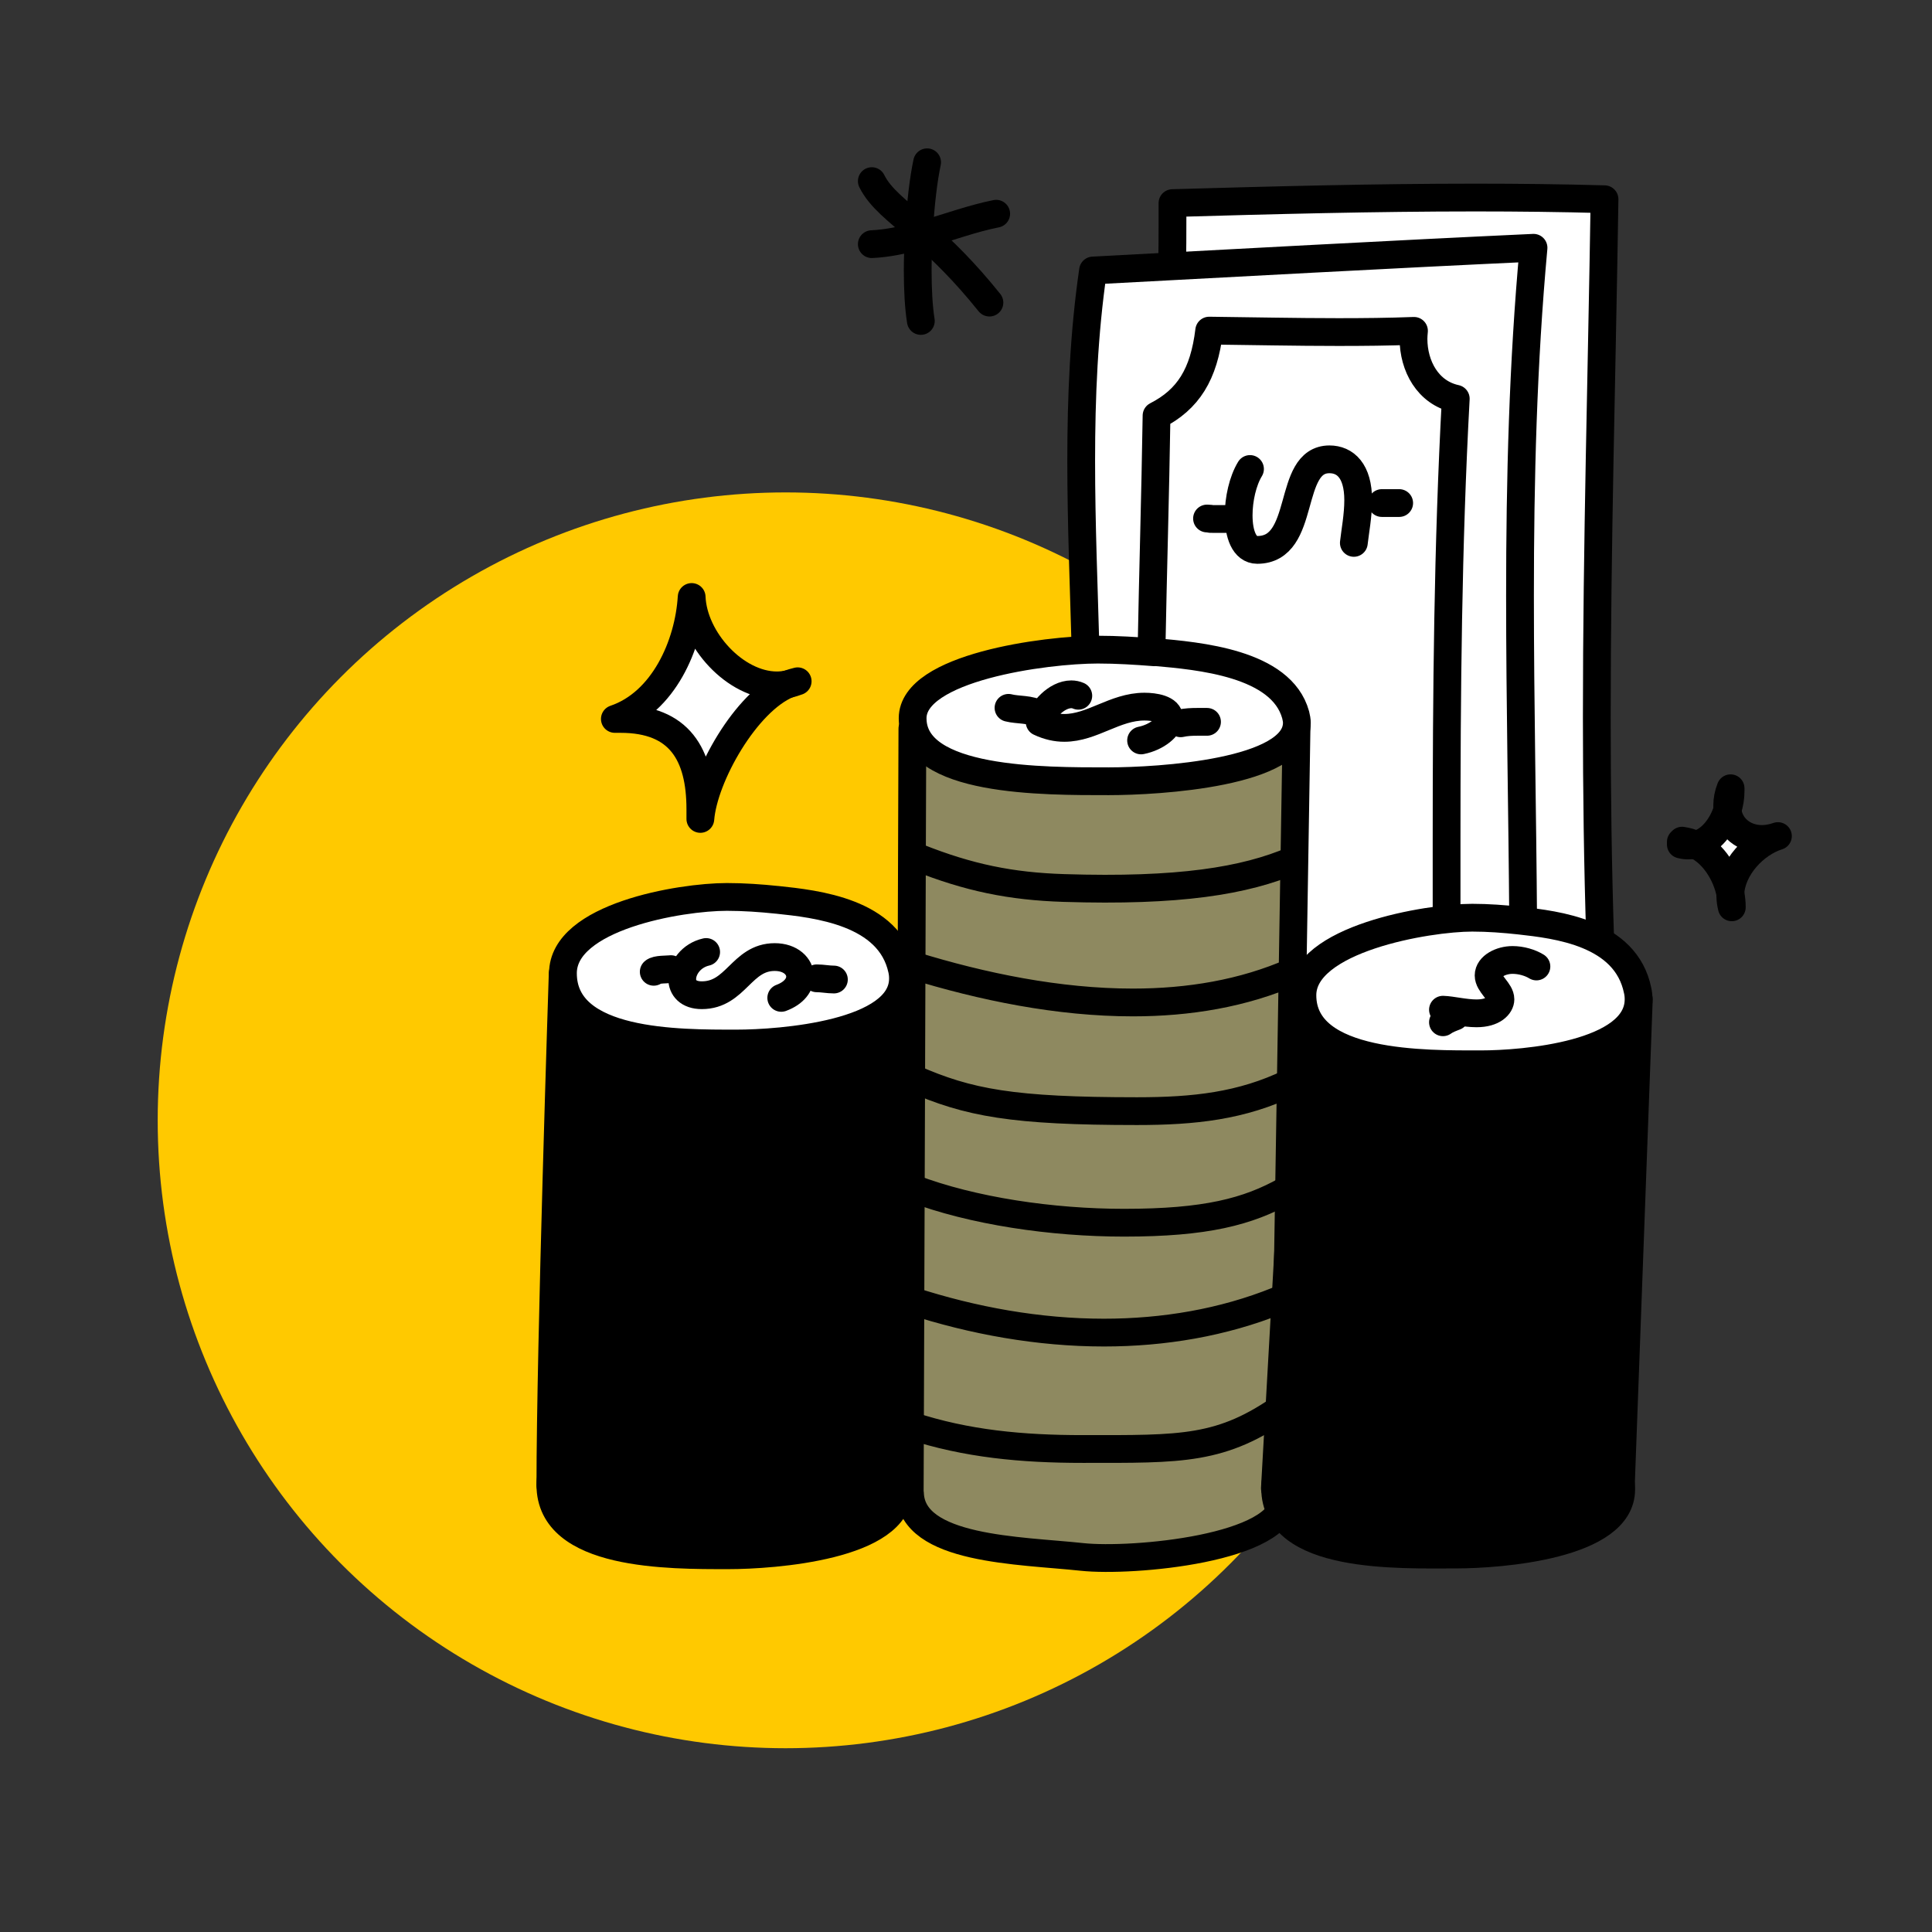 <?xml version="1.0" encoding="UTF-8"?><svg xmlns="http://www.w3.org/2000/svg" viewBox="0 0 80 80"><rect x="0" y="0" width="80" height="80" fill="#333333" stroke="none"/><defs><style>.c{fill:#8e8960;}.c,.d,.e,.f{stroke:#000;stroke-linecap:round;stroke-linejoin:round;stroke-width:1.15px;}.d,.g{fill:#fff;}.h{fill:#ffc900;}.f{fill:none;}</style></defs><g id="a"/><g id="b"><path class="d" d="M66.26,38.9c-.1-3.06-.14-6.13-.14-9.19,0-7.15,.21-14.3,.32-21.46-1.78-.05-3.56-.07-5.34-.07-4.19,0-8.37,.11-12.55,.23,0,.22,0,.44,0,.66,0,.65,0,1.31-.02,1.96v31.73l17.73-3.86Z"/><circle class="h" cx="32.53" cy="46.39" r="26"/><path class="d" d="M63.07,38.12c-.03-4.48-.13-8.97-.13-13.46,0-4.81,.12-9.61,.56-14.4-6.08,.28-12.16,.62-18.24,.94-.38,2.61-.49,5.24-.49,7.88s.11,5.22,.18,7.82l-.18,16.3,18.3-5.1Z"/><path class="d" d="M47.68,27c.06-3.26,.16-6.53,.21-9.79,1.31-.67,1.96-1.7,2.18-3.52,1.77,.02,3.56,.06,5.35,.06,1.05,0,2.09-.01,3.13-.05-.01,.11-.02,.22-.02,.33,0,1.12,.59,2.23,1.75,2.48-.33,6.07-.38,12.2-.38,18.29,0,1.09,0,2.18,0,3.27"/><g><g><path class="g" d="M72.96,34.74c.21,0,.43-.04,.66-.12-.96,.3-1.92,1.31-1.97,2.39-.16-.82-.69-1.68-1.43-2.03,.62-.15,1.09-.77,1.3-1.43,.09,.71,.68,1.19,1.43,1.19Z"/><path d="M37.17,61.34c.03,.13,.04,.25,.04,.37,0,2.31-5.17,2.69-7.06,2.69-2.44,0-7.36,.04-7.36-2.91,0-2.35,4.97-3.16,6.96-3.16,.72,0,1.43,.05,2.12,.12,1.65,.17,4.77,.5,5.3,2.89Z"/><path class="g" d="M32.16,28.38c.16,0,.31-.02,.47-.05-1.74,.72-3.49,3.82-3.63,5.58,0-.14,0-.27,0-.4,0-2.28-.87-3.74-3.3-3.74-.08,0-.16,0-.24,0,2.01-.68,3.06-3.06,3.18-5.05,.07,1.76,1.81,3.66,3.53,3.66Z"/></g><g><path class="f" d="M49.98,21.47c.32,.01-.04,.02,.27,.02,.24,0,.49,0,.74,0"/><path class="f" d="M51.76,19.42c-.3,.49-.47,1.25-.47,1.92,0,.77,.23,1.43,.77,1.43,2.08,0,1.19-3.75,2.99-3.75,.65,0,1.19,.47,1.19,1.69,0,.64-.13,1.31-.18,1.77"/><path class="f" d="M57.22,20.83c.23,0,.46,0,.69,0,.11,0-.11,0,0,0"/><path class="f" d="M70.22,34.98c.62-.15,1.09-.77,1.3-1.43"/><path class="f" d="M70.22,34.98c-.18-.09-.37-.14-.57-.17-.02,.02-.03,.03-.05,.05,0,.04,0,.07,0,.11,.11,.03,.22,.04,.32,.04,.1,0,.19-.01,.28-.03Z"/><path class="f" d="M71.65,37.02c-.16-.82-.69-1.68-1.43-2.03"/><path class="f" d="M71.65,37.02s0,.06,0,.09c0,.15,.02,.3,.06,.46v-.03c0-.17-.02-.34-.05-.51Z"/><path class="f" d="M71.53,33.55c.09,.71,.68,1.19,1.43,1.19,.21,0,.43-.04,.66-.12-.96,.3-1.92,1.31-1.97,2.39"/><path class="f" d="M71.53,33.55c.09-.27,.13-.54,.13-.79,0-.04,0-.08,0-.12-.1,.25-.14,.49-.14,.71,0,.07,0,.14,.02,.2Z"/><path class="f" d="M32.63,28.33c.13-.03,.27-.07,.4-.12-.13,.03-.26,.07-.4,.12Z"/><path class="f" d="M32.63,28.33c-1.74,.72-3.49,3.82-3.63,5.58,0-.14,0-.27,0-.4,0-2.28-.87-3.74-3.3-3.74-.08,0-.16,0-.24,0,2.01-.68,3.06-3.06,3.18-5.05,.07,1.76,1.81,3.66,3.53,3.66,.16,0,.31-.02,.47-.05Z"/><path class="f" d="M38.39,6.72c-.15,.7-.27,1.72-.33,2.78,0,.09-.01,.17-.02,.26-.02,.48-.04,.97-.04,1.43,0,.8,.04,1.54,.13,2.1"/><path class="f" d="M36.1,10.11c.65-.03,1.3-.17,1.95-.35,.08-.02,.16-.04,.24-.07,1-.28,1.99-.65,2.96-.84"/><path class="f" d="M36.1,7.5c.35,.7,1.01,1.18,1.96,2.01,.07,.06,.14,.13,.22,.19,.74,.66,1.64,1.52,2.69,2.83"/><path class="f" d="M31.87,58.45c-.69-.07-1.4-.12-2.12-.12-1.99,0-6.96,.82-6.96,3.16,0,2.95,4.92,2.91,7.36,2.91,1.89,0,7.06-.38,7.06-2.69,0-.11-.01-.24-.04-.37-.53-2.4-3.65-2.72-5.3-2.89Z"/></g></g><path class="c" d="M37.68,61.84c.09,2.35,4.53,2.35,7.13,2.63,2.07,.22,8.36-.34,8.36-2.42l.52-32.11-15.91,.23-.11,31.68Z"/><path class="e" d="M61.95,58.42c-.67-.07-1.36-.12-2.05-.12-1.93,0-7.1,.98-7.1,3.32,0,2.95,5.13,2.75,7.49,2.75,1.83,0,6.84-.38,6.84-2.69,0-.12-.01-.24-.04-.37-.52-2.4-3.53-2.72-5.13-2.89Z"/><polygon class="e" points="67.86 41.38 67.11 61.68 52.79 61.63 53.94 41.22 67.86 41.38"/><path class="d" d="M62.92,38.12c-.64-.07-1.3-.12-1.96-.12-1.84,0-7.03,.87-7.03,3.21,0,2.95,5.14,2.86,7.4,2.86,1.74,0,6.52-.38,6.52-2.69,0-.12-.01-.24-.04-.37-.49-2.4-3.37-2.72-4.89-2.89Z"/><path class="d" d="M47.8,27.01c-.76-.06-1.55-.11-2.34-.11-2.19,0-7.67,.74-7.67,2.84,0,2.65,5.43,2.61,8.12,2.61,2.08,0,7.79-.34,7.79-2.42,0-.1-.02-.21-.05-.33-.59-2.15-4.03-2.44-5.84-2.6Z"/><path class="d" d="M44.65,28.81c-.09-.04-.19-.06-.29-.06-.61,0-1.23,.68-1.31,1.15,.36,.17,.7,.24,1.02,.24,1.16,0,2.09-.88,3.32-.88,.4,0,1.03,.09,1.03,.49,0,.35-.52,.78-1.17,.91"/><path class="d" d="M48.89,29.95c.22-.05,.45-.06,.68-.06,.14,0,.27,0,.41,0h0"/><path class="d" d="M43.01,29.57c-.35-.22-.86-.16-1.25-.26"/><path class="e" d="M22.79,61.5c0-5.75,.51-21.19,.51-21.19l14.08,.21-.21,20.82-14.38,.16Z"/><path class="d" d="M32.17,37.26c-.67-.07-1.37-.12-2.07-.12-1.94,0-6.79,.82-6.79,3.16,0,2.95,4.8,2.91,7.18,2.91,1.84,0,6.9-.38,6.9-2.69,0-.12-.01-.24-.04-.37-.52-2.4-3.56-2.72-5.17-2.89Z"/><path class="d" d="M32.35,41.32c.54-.2,.78-.55,.78-.88,0-.42-.39-.81-1.05-.81-1.38,0-1.6,1.58-3.02,1.58-.56,0-.81-.31-.81-.67,0-.45,.37-.98,.99-1.12"/><path class="d" d="M33.82,40.51c.24,0,.47,.05,.71,.05"/><path class="d" d="M27.07,40.24c.11-.11,.55-.09,.71-.11"/><path class="d" d="M63.62,40.02c-.26-.16-.63-.27-.99-.27-.48,0-.99,.26-.99,.64,0,.36,.49,.65,.49,.99,0,.24-.28,.58-.99,.58-.49,0-1.03-.14-1.39-.15"/><path class="d" d="M60.25,42.09c-.18,.07-.35,.13-.5,.24"/><path class="f" d="M37.71,59.03c2.31,.76,4.63,.97,7.12,.97,4.1,0,5.75,.07,8.37-1.8"/><path class="f" d="M37.74,53.86c2.56,.83,5.27,1.32,7.97,1.32,2.47,0,4.93-.41,7.21-1.33"/><path class="f" d="M37.78,49.2c2.49,.95,5.79,1.43,8.77,1.43,3.37,0,5.12-.45,6.72-1.35"/><path class="f" d="M37.79,44.65c2.31,1.02,4.15,1.36,9.29,1.36,2.36,0,4.33-.21,6.34-1.18"/><path class="f" d="M37.79,39.97c2.88,.89,6.04,1.54,9.12,1.54,2.31,0,4.57-.37,6.64-1.28"/><path class="f" d="M38.02,35.51c2.09,.83,3.83,1.19,6.03,1.26,4.76,.15,7.49-.29,9.52-1.16"/></g></svg>